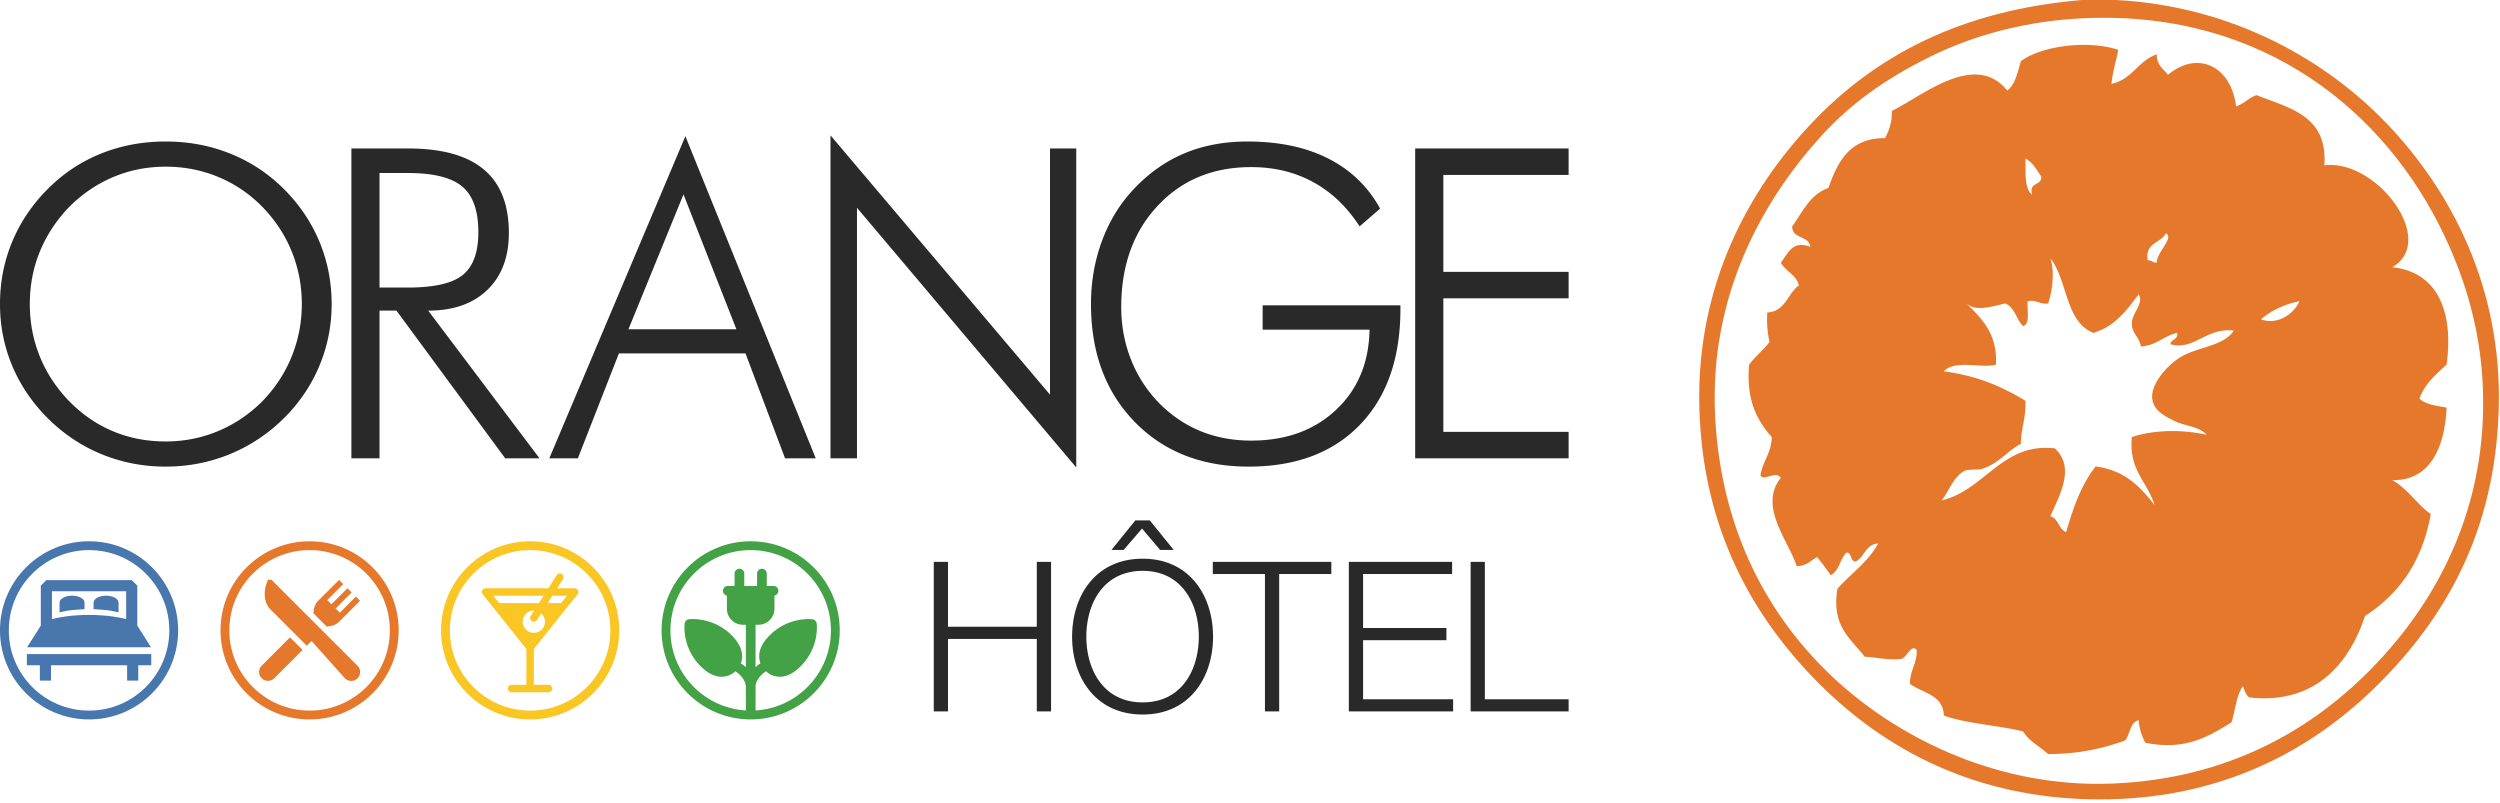 <svg xmlns="http://www.w3.org/2000/svg" width="704" height="226"><g fill="none" fill-rule="evenodd"><path d="M543.576 15.944c-13.243 6.523-22.898 13.663-31.254 22.953-16.181 18.021-31.055 44.599-29.335 78.437 1.672 32.488 15.312 56.906 33.809 73.979 18.597 17.159 46.837 30.715 78.427 29.322 32.214-1.407 56.25-15.117 73.978-33.798 17.053-17.959 31.33-43.846 29.97-77.794-.63-15.693-4.692-29.747-10.85-42.723-16.407-34.659-50.66-63.191-100.753-61.216-16.431.643-31.372 4.618-43.992 10.84M586.294 0h9.574c33.018 1.7 59.567 17.218 76.513 35.078 17.828 18.774 32.326 45.945 31.253 80.345-1.076 34.399-14.966 58.337-33.803 77.155-18.555 18.567-44.297 32.685-79.065 32.532-34.514-.167-60.03-14.124-78.444-32.532-18.412-18.422-32.892-43.278-33.788-77.791-.905-34.709 14.085-61.418 31.244-79.709C527.952 15.696 552.216 2.874 586.294 0" fill="#E6782C"></path><path d="M636.675 89.917c4.683 1.776 9.353-1.606 10.846-5.1-4.391.923-7.971 2.65-10.846 5.1m-59.938-4.463c-2.467.34-3.124-1.135-5.745-.638-.225 2.538.79 6.321-1.265 7.01-2.004-1.83-2.308-5.357-5.104-6.372-3.227.708-8.123 2.47-10.854 0 4.22 4.277 8.702 8.313 8.306 17.213-3.896 1.184-11.662-1.525-14.68 1.915 9.264 1.17 16.509 4.325 22.97 8.29.219 4.69-1.257 7.687-1.287 12.113-3.594 1.8-6.302 5.598-10.84 7.018-1.333.407-3.966.021-5.107.634-3.071 1.675-4.355 5.791-6.375 8.292 12.309-2.962 16.98-16.369 31.892-14.667 5.927 5.53 1.176 13.38-1.276 19.127 2.358.618 2.315 3.643 4.469 4.462 1.955-6.959 4.344-13.492 8.289-18.489 8.125 1.011 12.576 5.686 16.568 10.837-1.934-6.542-7.291-9.705-6.375-19.122 6.298-2.076 14.059-2.176 21.045-.643-2.025-2.39-6.15-2.447-8.917-3.826-3.04-1.502-6.013-3.026-6.388-6.375-.428-3.837 3.769-8.965 7.66-11.475 4.764-3.076 12.465-3.174 15.303-7.658-7.883-.924-11.098 5.711-17.857 3.83.204-1.503 2.22-1.188 1.915-3.193-3.821.852-5.785 3.57-10.207 3.826-.607-2.957-2.454-3.497-2.554-6.375-.09-2.947 3.548-5.724 1.914-8.29-3.377 4.49-6.682 9.044-12.743 10.84-7.944-3.107-7.235-14.883-12.122-21.042 1.289 3.688.542 9.541-.635 12.758m28.056-12.123c1.209-.138 1.407.722 2.549.638-.043-2.985 5.03-7.05 2.55-8.284-1.394 2.863-5.942 2.563-5.1 7.646m-32.523-18.49c-1.103-3.662 2.697-2.403 2.549-5.103-1.27-1.908-2.395-3.982-4.453-5.097.104 3.928-.396 8.467 1.904 10.2m24.23-40.814c-.59 3.243-1.591 6.067-1.906 9.57 5.817-1.19 7.506-6.523 12.749-8.29-.035 3.005 1.835 4.098 3.187 5.74 8.27-6.94 17.783-2.5 19.137 8.922 2.235-.735 3.558-2.387 5.739-3.18 9.297 3.661 20.157 5.762 19.125 19.762 14.876-1.8 31.956 21.33 19.133 28.7 13.037 1.381 17.276 12.876 15.305 27.416-2.98 2.766-6.133 5.343-7.65 9.566 1.694 1.705 4.79 2.01 7.65 2.554-.546 11.513-4.841 20.692-15.305 20.406 4.35 2.453 6.876 6.731 10.84 9.564-2.354 13.378-8.95 22.515-18.502 28.695-4.572 13.714-14.273 24.945-32.52 22.956-1.084-.613-1.393-2.012-1.908-3.187-1.794 2.668-2.137 6.788-3.181 10.201-6.57 4.014-13.025 8.012-24.237 5.744-1.018-1.747-1.676-3.855-1.918-6.378-2.521.66-2.346 4.013-3.826 5.74-6.251 2.245-13.19 3.817-21.674 3.826-2.267-2.206-5.386-3.557-7.01-6.38-7.17-1.764-15.737-2.13-22.331-4.468-.228-5.92-6.01-6.32-9.557-8.928-.044-3.875 2.04-5.606 1.905-9.563-1.631-1.806-2.754 2.306-4.464 2.554-3.988.377-6.736-.486-10.197-.638-3.832-5.09-9.417-8.446-7.664-19.127 3.78-4.309 8.636-7.529 11.49-12.754-3.617.198-3.816 3.84-6.378 5.093-1.641-.059-.903-2.483-2.556-2.548-1.843 1.764-2.022 5.191-4.455 6.384-1.214-1.777-2.465-3.497-3.828-5.107-1.808.96-2.95 2.576-5.738 2.546-2.324-7.176-10.875-16.849-4.474-24.864-1.353-2.144-4.685 1.023-5.725-.638.588-4.085 3.073-6.268 3.18-10.839-4.218-4.709-7.28-10.574-6.374-20.41 1.735-2.299 4-4.073 5.738-6.373a29.202 29.202 0 0 1-.636-8.294c5.205-.317 5.677-5.365 8.92-7.644-.796-3.028-3.735-3.923-5.103-6.387 2.102-2.672 3.258-6.383 8.298-4.462-.363-3.247-5.1-2.129-5.1-5.74 2.919-4.086 5.008-9.01 10.206-10.839 2.604-7.378 5.917-14.056 15.937-14.032 1.088-2.087 2.012-4.365 1.909-7.655 8.78-4.305 23.483-16.963 32.523-5.729 2.275-1.774 2.902-5.184 3.825-8.294 5.713-4.24 18.615-6.062 27.42-3.19" fill="#E6782C"></path><path fill="#2A2929" d="M262.95 158.222h4.006v18.272h25.006v-18.272h4.016v42.102h-4.016v-20.401h-25.006v20.4h-4.006zM330.507 154.855h-3.83l-5.075-6.007-5.186 6.007h-3.42l6.719-8.315h4.07l6.722 8.315Zm-8.726 42.937c11.089 0 15.805-9.313 15.805-18.514 0-9.205-4.716-18.524-15.805-18.524-11.147 0-15.867 9.32-15.867 18.524 0 9.201 4.72 18.514 15.867 18.514Zm0-40.46c13.21 0 19.814 10.443 19.814 21.946 0 11.493-6.603 21.933-19.814 21.933-13.27 0-19.876-10.44-19.876-21.933 0-11.503 6.607-21.946 19.876-21.946ZM341.523 158.222h33.383v3.413h-14.687v38.689h-4.01v-38.69h-14.686zM379.834 158.222h29.077v3.413h-25.068v15.218h23.47v3.423h-23.47v16.636h25.355v3.412h-29.364zM414.126 158.222h4.009v38.69h23.588v3.412h-27.597zM441.723 49.259V41.81h-43.21v87.262h43.21v-7.455h-35.276V84.01h35.276v-7.454h-35.276V49.259h35.276Zm-86.165 43.576h30.108c-.17 9.299-3.308 16.828-9.446 22.587-6.147 5.769-14.1 8.648-23.882 8.648-5.156 0-9.915-.89-14.24-2.657-4.335-1.763-8.25-4.42-11.744-7.956a36.782 36.782 0 0 1-7.894-12.281c-1.813-4.603-2.719-9.512-2.719-14.724 0-11.63 3.4-21.121 10.196-28.425 6.789-7.317 15.602-10.972 26.401-10.972 6.483 0 12.304 1.412 17.468 4.235 5.159 2.822 9.514 6.97 13.057 12.457l5.782-5.01c-3.416-6.196-8.285-10.896-14.612-14.09-6.304-3.207-13.905-4.798-22.757-4.798-6.526 0-12.432 1.108-17.738 3.33-5.307 2.224-10.059 5.59-14.276 10.079-3.899 4.13-6.875 8.99-8.941 14.57-2.064 5.59-3.1 11.515-3.1 17.793 0 13.67 4.091 24.717 12.275 33.142 8.185 8.422 18.892 12.637 32.128 12.637 13.318 0 23.765-3.937 31.359-11.806 7.585-7.865 11.379-18.754 11.379-32.666v-.948h-38.804v6.855Zm-59.876 18.295-61.816-73.015v90.958h7.458V58.509l61.747 73.123V41.81h-7.389v69.319Zm-118.71-18.413 15.502-37.973 14.895 37.973h-30.397Zm-22.292 36.356h8.044l11.562-29.563h35.642l11.147 29.563h8.641l-36.711-90.724-38.325 90.724Zm-47.806-48.097V48.72h7.986c7.197 0 12.298 1.275 15.316 3.82 3.018 2.539 4.527 6.816 4.527 12.816 0 5.685-1.453 9.707-4.38 12.067-2.914 2.366-8.071 3.552-15.463 3.552h-7.986Zm30.372.652c4.028-3.895 6.049-9.237 6.049-16.03 0-7.991-2.36-13.95-7.066-17.887-4.71-3.931-11.79-5.9-21.248-5.9h-16.03v87.262h7.923V87.472h4.772l30.626 41.6h9.664l-31.356-41.6c7.083 0 12.624-1.95 16.666-5.844Zm-55.147 18.86c-1.936 4.716-4.7 8.914-8.324 12.61-3.703 3.66-7.849 6.434-12.464 8.34-4.616 1.914-9.505 2.873-14.678 2.873-5.289 0-10.205-.946-14.736-2.836-4.53-1.887-8.631-4.674-12.288-8.377-3.66-3.732-6.434-7.937-8.35-12.61-1.907-4.668-2.862-9.623-2.862-14.867 0-5.28.955-10.241 2.862-14.866 1.916-4.632 4.69-8.84 8.35-12.611 3.703-3.66 7.843-6.434 12.409-8.341 4.57-1.913 9.446-2.865 14.615-2.865 5.213 0 10.137.952 14.769 2.865 4.629 1.907 8.755 4.68 12.373 8.34 3.66 3.733 6.447 7.938 8.35 12.612 1.907 4.664 2.869 9.622 2.869 14.866 0 5.202-.972 10.16-2.895 14.867Zm-2.366-47.471c-4.371-4.296-9.367-7.56-15.003-9.801-5.626-2.252-11.653-3.367-18.097-3.367-6.401 0-12.408 1.108-18.014 3.33-5.606 2.224-10.597 5.503-14.968 9.838-4.459 4.41-7.839 9.388-10.166 14.928C1.158 73.487 0 79.38 0 85.62c0 6.16 1.158 11.989 3.485 17.497 2.327 5.499 5.707 10.453 10.166 14.866 4.456 4.378 9.491 7.702 15.117 9.987 5.623 2.278 11.584 3.429 17.865 3.429 6.288 0 12.246-1.151 17.892-3.43 5.651-2.284 10.717-5.608 15.208-9.986 4.42-4.33 7.793-9.263 10.14-14.811 2.344-5.54 3.52-11.392 3.52-17.552 0-6.241-1.167-12.134-3.49-17.676-2.321-5.54-5.711-10.518-10.17-14.928Z"></path><path d="M48.92 177.507c0 13.167-10.674 23.843-23.842 23.843S1.236 190.674 1.236 177.507c0-13.167 10.674-23.841 23.842-23.841S48.92 164.34 48.92 177.507Z" stroke="#4877AE" stroke-width="2.488"></path><path d="M35.526 166.5v7.834c-2.022-.523-5.517-1.168-10.448-1.168-4.93 0-8.426.645-10.448 1.168V166.5h20.896Zm6.994 15.762-3.855-6.104V164.93l-1.57-1.57H13.061l-1.57 1.57v11.228l-3.855 6.104H42.52ZM7.566 184.194v3.139h3.657v4.322h3.138v-4.322h21.434v4.322h3.139v-4.322h3.657v-3.14z" fill="#4877AE"></path><path d="M23.805 171.532v-1.828c0-1.086-1.575-1.966-3.518-1.966-1.943 0-3.518.88-3.518 1.966v2.744s2.075-.522 3.5-.657c1.286-.122 3.536-.259 3.536-.259M33.388 172.448v-2.744c0-1.086-1.575-1.966-3.518-1.966-1.943 0-3.518.88-3.518 1.966v1.828s2.25.137 3.535.26c1.426.134 3.501.656 3.501.656" fill="#4877AE"></path><path d="M235.232 177.507c0 13.167-10.675 23.843-23.842 23.843-13.168 0-23.843-10.675-23.843-23.843 0-13.167 10.675-23.841 23.843-23.841 13.167 0 23.842 10.674 23.842 23.841Z" stroke="#43A246" stroke-width="2.488"></path><path d="M225.466 187.624c-1.957 1.958-3.942 2.951-5.9 2.951a5.6 5.6 0 0 1-3.868-1.555c-1.78 1.241-2.82 2.713-2.93 4.182v6.782a1.366 1.366 0 0 1-2.731 0v-4.396a1.353 1.353 0 0 1-.013-.18v-1.944c0-1.554-1.058-3.129-2.944-4.444a5.581 5.581 0 0 1-3.867 1.555h-.001c-1.956 0-3.942-.993-5.9-2.95-5.326-5.329-4.548-11.789-4.513-12.06a1.366 1.366 0 0 1 1.176-1.177 9.433 9.433 0 0 1 1.138-.058c1.91 0 6.797.445 10.922 4.571 2.045 2.044 3.035 4.112 2.946 6.147a5.538 5.538 0 0 1-.353 1.717c.516.357.986.731 1.409 1.122v-11.952h-.832a4.518 4.518 0 0 1-4.513-4.514v-3.71a1.364 1.364 0 0 1 .256-2.705h1.908v-3.48a1.365 1.365 0 1 1 2.73 0v3.48h3.608v-3.48a1.365 1.365 0 1 1 2.73 0v3.48h1.907a1.365 1.365 0 0 1 .256 2.705v3.71a4.517 4.517 0 0 1-4.512 4.514h-.807v11.928c.416-.382.878-.748 1.383-1.098a5.481 5.481 0 0 1-.352-1.716c-.09-2.036.9-4.104 2.944-6.148 4.126-4.126 9.014-4.57 10.923-4.57.676 0 1.092.051 1.137.057.614.08 1.096.563 1.177 1.176.036.272.814 6.732-4.514 12.06" fill="#43A246"></path><path d="M111.024 177.507c0 13.167-10.675 23.843-23.842 23.843-13.168 0-23.843-10.675-23.843-23.843 0-13.167 10.675-23.841 23.843-23.841 13.167 0 23.842 10.674 23.842 23.841Z" stroke="#E6782C" stroke-width="2.488"></path><path d="m100.675 187.478-11.163-11.163-13.04-13.042h-1.02l-.209.53c-.549 1.395-.783 2.823-.678 4.128.12 1.487.685 2.775 1.634 3.724l10.181 10.181 1.343-1.343 9.412 10.525c.936.936 2.548.992 3.54 0a2.506 2.506 0 0 0 0-3.54M73.689 187.452a2.506 2.506 0 0 0 0 3.54c.927.927 2.53 1.009 3.54 0l7.974-7.974-3.54-3.54-7.974 7.974ZM92.788 176.307a4.168 4.168 0 0 0 2.699-1.213l5.9-5.9-1.181-1.18-4.522 4.523-1.181-1.18 4.524-4.523-1.18-1.18-4.523 4.523-1.181-1.18 4.524-4.523-1.18-1.18-5.9 5.9a4.162 4.162 0 0 0-1.214 2.698 2.388 2.388 0 0 1-.17.753l3.832 3.833c.241-.097.495-.155.753-.171" fill="#E6782C"></path><path d="M173.128 177.507c0 13.167-10.674 23.843-23.842 23.843s-23.842-10.675-23.842-23.843c0-13.167 10.674-23.841 23.842-23.841s23.842 10.674 23.842 23.841Z" stroke="#F9C623" stroke-width="2.488"></path><path d="M162.65 167.36a1.048 1.048 0 0 0-.818-1.7h-4.938l1.639-2.575a1.047 1.047 0 0 0-.32-1.442 1.05 1.05 0 0 0-1.443.32l-2.354 3.697h-17.678a1.047 1.047 0 0 0-.818 1.697l12.32 15.4v10.09h-4.183a1.045 1.045 0 0 0 0 2.09h10.457a1.046 1.046 0 0 0 0-2.09h-4.183v-10.09l12.32-15.398Zm-2.992.39-1.673 2.091h-3.751l1.33-2.09h4.094Zm-20.743 0h14.17l-1.331 2.091h-11.166l-1.673-2.09Zm8.279 7.32a3.138 3.138 0 0 1 3.137-3.136c.029 0 .057.007.086.007l-.968 1.522a1.043 1.043 0 0 0 .32 1.442 1.045 1.045 0 0 0 1.445-.317l1.184-1.86a3.116 3.116 0 0 1 1.07 2.341 3.139 3.139 0 0 1-3.137 3.139 3.14 3.14 0 0 1-3.137-3.138Z" fill="#F9C623"></path></g></svg>